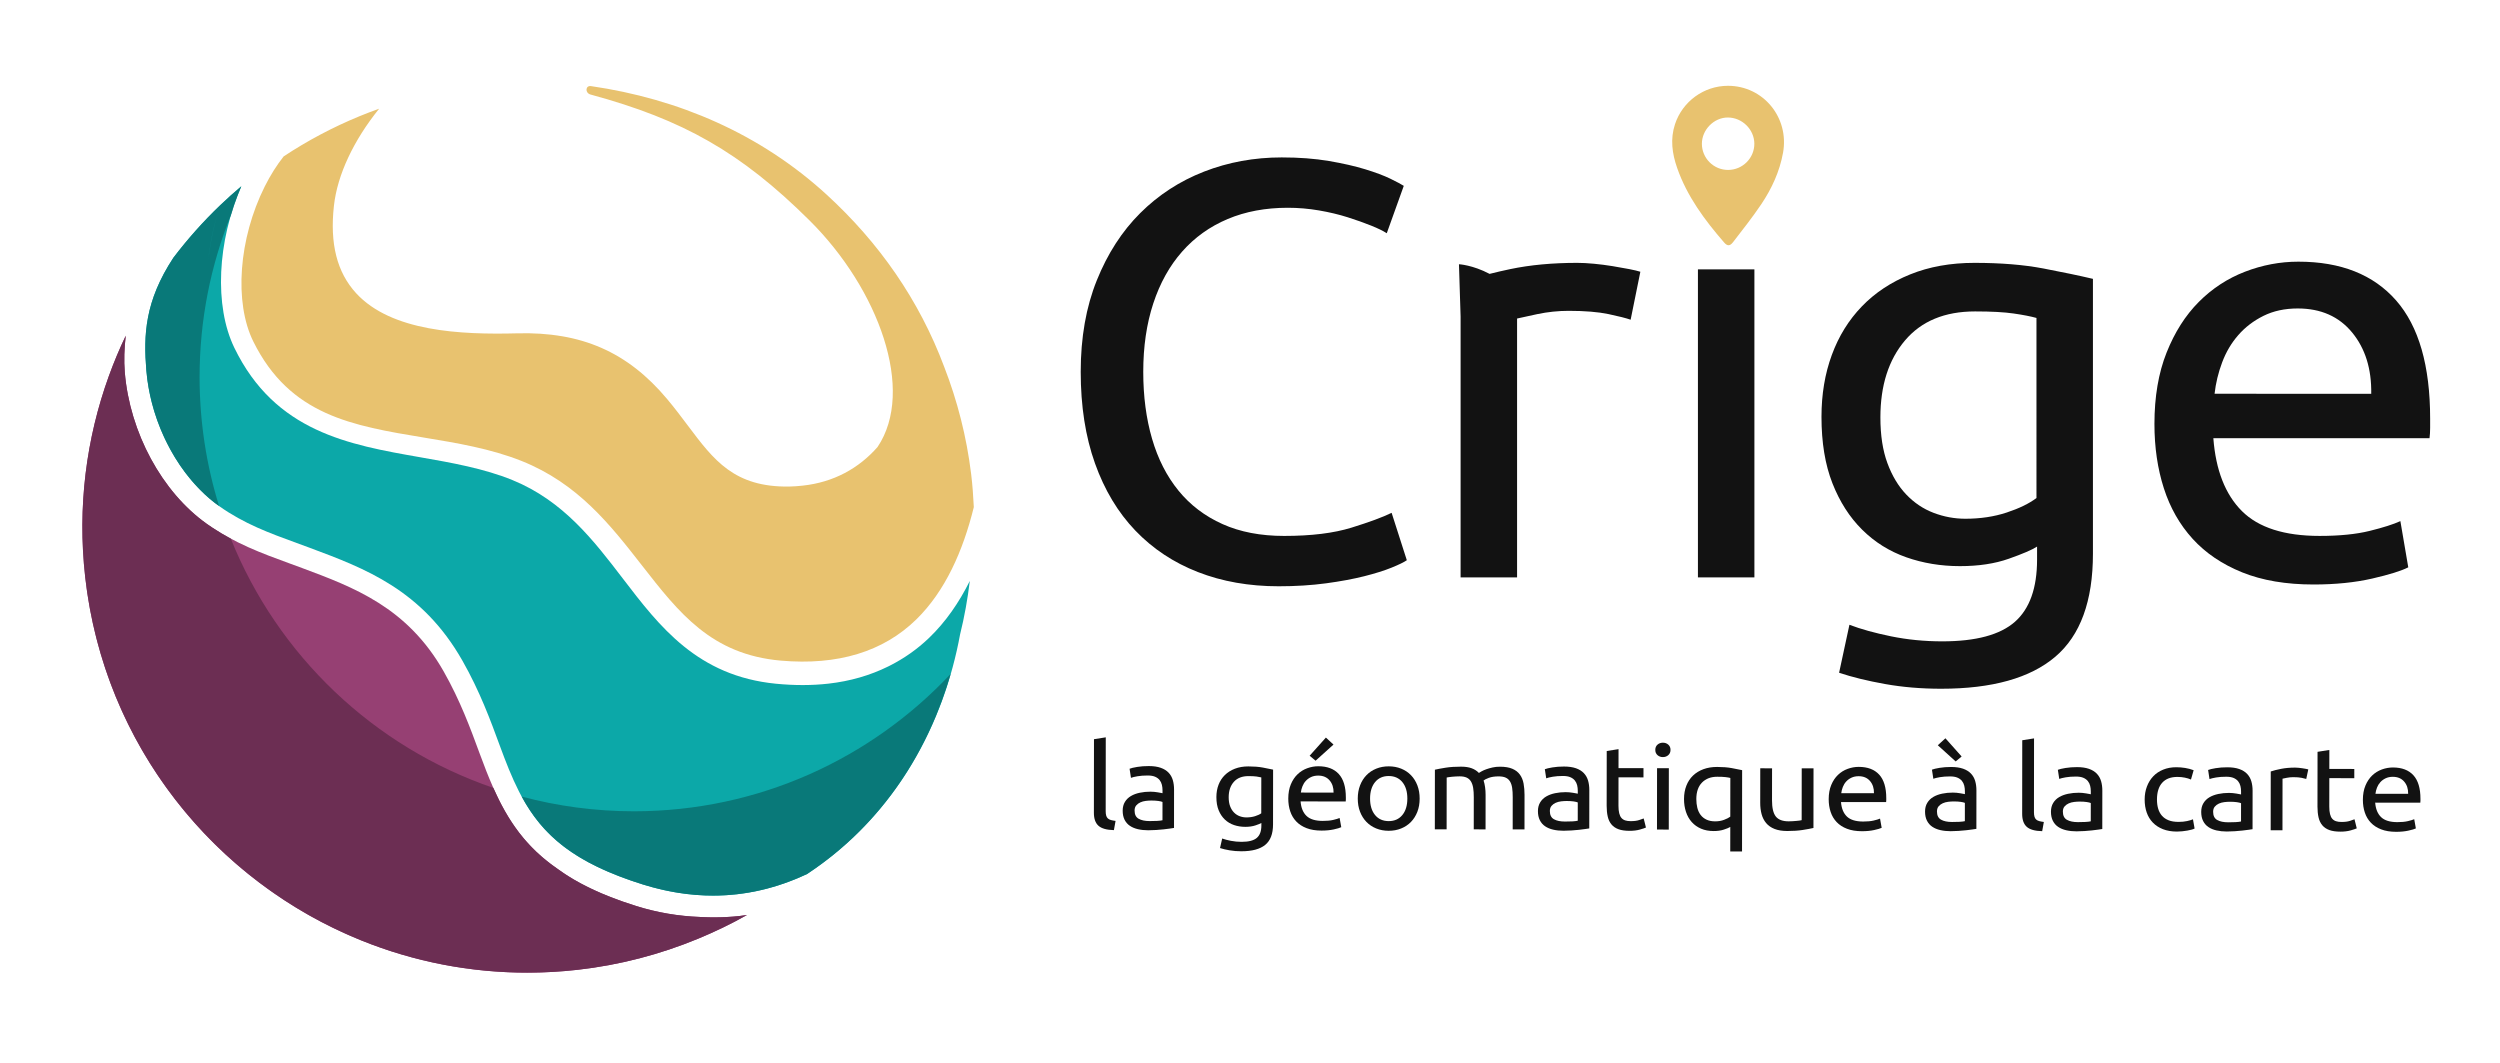 <?xml version="1.0" encoding="utf-8"?>
<!-- Generator: Adobe Illustrator 17.0.0, SVG Export Plug-In . SVG Version: 6.00 Build 0)  -->
<!DOCTYPE svg PUBLIC "-//W3C//DTD SVG 1.1//EN" "http://www.w3.org/Graphics/SVG/1.1/DTD/svg11.dtd">
<svg version="1.1" id="Calque_1" xmlns="http://www.w3.org/2000/svg" xmlns:xlink="http://www.w3.org/1999/xlink" x="0px" y="0px"
	 width="849.072px" height="361.086px" viewBox="0 0 849.072 361.086" enable-background="new 0 0 849.072 361.086"
	 xml:space="preserve">
<g>
	<path fill="#0CA8A8" d="M315.538,216.649c-4,3.842-8.46,6.954-13.313,9.417c-0.19,0.097-0.38,0.194-0.57,0.288
		c-6.135,3.025-12.906,5-20.333,5.837c-5.564,0.627-11.478,0.636-17.736,0.028c-26.711-2.609-39.584-19.434-52.035-35.704
		c-9.928-12.973-20.194-26.384-37.466-33.449c-9.753-3.987-20.757-5.913-31.398-7.775c-24.228-4.24-49.264-8.62-63.108-37.198
		c-6.864-14.175-5.785-36.12,2.388-54.831c-2.435,2.049-4.799,4.173-7.096,6.367c-2.028,5.931-3.359,12.164-4.103,18.35
		c0.714-6.119,2.043-12.329,4.103-18.35c-5.799,5.538-11.131,11.533-15.979,17.904c-9.691,14.763-10.176,26.269-9.188,38.27
		c1.519,18.417,11.248,36.525,24.791,46.128c8.444,5.991,17.111,9.151,26.289,12.496c1.467,0.537,2.934,1.072,4.4,1.618
		c18.761,7.001,38.164,14.239,51.846,38.298c5.949,10.463,9.558,20.296,12.743,28.974c8.225,22.403,15.595,36.752,48.529,47.061
		c19.379,6.065,38.05,4.843,55.826-3.55c30.855-20.366,46.547-51.884,51.939-81.336c1.475-5.943,2.566-12.018,3.309-18.185
		C325.735,204.617,321.196,211.218,315.538,216.649"/>
	<path fill="#964073" d="M251.282,311.089c-3.393,0.382-6.817,0.515-10.264,0.453c-0.205,0.001-0.412-0.014-0.616-0.015
		c-0.895-0.023-1.789-0.046-2.687-0.098c-7.205-0.272-14.433-1.462-21.623-3.713c-11.619-3.637-20.082-7.778-26.506-12.463
		c-14.826-10.129-20.692-23.025-26.705-39.405c-3.087-8.41-6.585-17.94-12.234-27.875c-12.363-21.74-30.496-28.506-48.032-35.049
		c-1.449-0.541-2.898-1.071-4.347-1.597c-9.228-3.366-18.77-6.846-28.019-13.405c-15.236-10.807-26.173-31.03-27.86-51.515
		c-0.324-3.946-0.181-8.143,0.334-12.416c-2.132,4.46-4.051,9.031-5.743,13.704c-7.671,21.186-10.736,44.406-8.043,68.313
		c9.349,83.008,84.22,142.721,167.229,133.372c14.425-1.625,28.124-5.269,40.903-10.549c5.743-2.374,11.313-5.056,16.653-8.08
		C252.91,310.867,252.099,310.997,251.282,311.089"/>
	<path fill="#E8C26F" d="M329.829,160.995c-1.553-12.724-4.682-24.862-9.107-36.291c-8.538-22.859-22.265-42.388-39.975-58.607
		c-22.563-20.664-50.344-32.549-80.085-36.859c-1.86-0.205-2.003,2.317-0.129,2.858c31.495,8.548,51.096,19.636,74.403,42.769
		c23.485,23.309,36.042,57.795,23.093,76.969c-6.364,7.244-14.905,11.965-25.398,13.099c-1.504,0.163-3.029,0.288-4.579,0.316
		c-18.685,0.276-25.622-8.966-34.406-20.669c-2.228-2.966-4.474-5.961-7.066-9.051c-13.423-16.009-29.133-22.894-50.943-22.319
		c-19.171,0.501-42.708-0.592-54.675-13.613c-6.516-7.098-8.986-16.818-7.55-29.723c1.174-10.556,6.715-22.243,15.353-32.955
		c-2.24,0.799-4.455,1.645-6.642,2.544c-9.104,3.741-17.727,8.326-25.785,13.657c-2.343,2.97-4.501,6.376-6.421,10.207
		c-8.871,17.727-10.465,39.39-3.871,52.682c12.439,25.082,33.578,28.577,58.056,32.625c11.059,1.83,22.478,3.717,33.004,7.906
		c19.185,7.641,30.198,21.753,40.848,35.402c12.7,16.283,23.671,30.343,47.222,32.421c19.324,1.697,34.808-3.01,46.029-13.99
		c9.819-9.605,15.883-23.311,19.529-38.141C330.557,168.505,330.288,164.761,329.829,160.995z"/>
	<path fill="#097979" d="M322.87,228.883c-26.91,28.698-65.141,46.652-107.587,46.652c-13.174,0-25.935-1.751-38.089-4.992
		c7.067,12.987,17.524,22.454,41.094,29.832c8.09,2.532,16.06,3.794,23.89,3.794c10.925,0,21.581-2.456,31.936-7.344
		C300.325,279.525,315.562,254.176,322.87,228.883"/>
	<path fill="#B7B7B7" d="M74.858,69.626c-5.799,5.538-11.131,11.533-15.979,17.904c-9.691,14.763-10.176,26.269-9.188,38.269
		c1.263,15.315,8.205,30.412,18.295,40.585c-10.084-10.175-17.02-25.27-18.283-40.58c-0.987-12.001-0.503-23.507,9.188-38.27
		c4.842-6.363,10.166-12.351,15.957-17.883C74.852,69.643,74.855,69.634,74.858,69.626 M80.879,65.876
		c-0.937,2.366-1.763,4.776-2.476,7.205c0.074-0.184,0.149-0.369,0.224-0.553C79.301,70.289,80.036,68.064,80.879,65.876
		 M81.954,63.259c-2.435,2.049-4.799,4.173-7.096,6.367c-0.003,0.009-0.006,0.017-0.009,0.026c0.007-0.007,0.015-0.014,0.022-0.021
		c-2.059,6.022-3.389,12.232-4.103,18.35c0.744-6.186,2.074-12.419,4.103-18.35c2.289-2.187,4.645-4.304,7.072-6.347
		C81.946,63.275,81.95,63.267,81.954,63.259"/>
	<path fill="#097979" d="M81.943,63.284c-2.427,2.043-4.782,4.16-7.072,6.347c-2.028,5.931-3.359,12.164-4.103,18.35
		c0.714-6.119,2.043-12.329,4.103-18.35c-0.007,0.007-0.015,0.014-0.022,0.021c-2.023,5.923-3.351,12.147-4.094,18.324
		c0.713-6.11,2.039-12.311,4.094-18.324c-5.791,5.532-11.115,11.52-15.957,17.883c-9.691,14.763-10.176,26.269-9.188,38.27
		c1.263,15.31,8.198,30.405,18.283,40.58c2.021,2.038,4.169,3.878,6.422,5.483c-4.303-13.847-6.622-28.567-6.622-43.829
		c0-19.431,3.789-37.968,10.617-54.956c0.713-2.43,1.54-4.839,2.476-7.205C81.215,65.006,81.569,64.141,81.943,63.284"/>
	<path fill="#B7B7B7" d="M206.779,304.433c2.859,1.137,5.954,2.231,9.313,3.282c7.19,2.251,14.418,3.441,21.623,3.713
		c0.898,0.053,1.793,0.075,2.687,0.098c0.198,0.001,0.398,0.015,0.598,0.015c0.006,0,0.012,0,0.018,0
		c0.538,0.01,1.075,0.015,1.612,0.015c2.903,0,5.789-0.145,8.652-0.467c0.807-0.091,1.608-0.218,2.411-0.334
		c0.006-0.003,0.011-0.006,0.017-0.009c-0.813,0.117-1.624,0.247-2.441,0.339c-2.864,0.323-5.75,0.467-8.652,0.467
		c-0.537,0-1.074-0.005-1.611-0.015c-0.006,0-0.012,0-0.018,0c-0.199,0-0.399-0.014-0.598-0.015
		c-0.895-0.023-1.789-0.046-2.687-0.098c-7.205-0.272-14.433-1.462-21.623-3.713C212.725,306.66,209.634,305.568,206.779,304.433
		 M72.172,179.24c2.062,1.365,4.136,2.588,6.216,3.702c-0.004-0.01-0.007-0.018-0.011-0.027
		C76.301,181.803,74.231,180.595,72.172,179.24 M42.711,113.985c-2.132,4.46-4.051,9.031-5.743,13.704
		c-7.671,21.187-10.736,44.406-8.043,68.313c6.445,57.225,44.047,103.384,93.971,123.471
		c-49.917-20.09-87.514-66.246-93.958-123.466c-2.693-23.907,0.372-47.127,8.043-68.313c1.687-4.66,3.6-9.218,5.725-13.666
		C42.707,114.014,42.709,114,42.711,113.985"/>
	<path fill="#6C2E53" d="M42.706,114.028c-2.125,4.448-4.037,9.006-5.725,13.666c-7.671,21.186-10.736,44.406-8.043,68.313
		c6.445,57.22,44.041,103.376,93.958,123.466c17.472,7.03,36.453,10.864,56.142,10.864c5.658,0,11.36-0.316,17.116-0.964
		c14.425-1.625,28.124-5.269,40.903-10.549c5.737-2.371,11.302-5.05,16.637-8.07c-0.803,0.116-1.605,0.243-2.411,0.334
		c-2.864,0.323-5.75,0.467-8.652,0.467c-0.537,0-1.074-0.005-1.612-0.015c-0.006,0-0.012,0-0.018,0
		c-0.199,0-0.399-0.014-0.598-0.015c-0.895-0.023-1.789-0.046-2.687-0.098c-7.205-0.272-14.433-1.462-21.623-3.713
		c-3.359-1.052-6.455-2.145-9.313-3.282c-7.035-2.797-12.636-5.854-17.205-9.186c-11.083-7.572-17.159-16.692-22.032-27.657
		c-40.624-13.896-73.237-45.007-89.153-84.649c-2.08-1.114-4.154-2.337-6.216-3.702c-0.647-0.426-1.292-0.866-1.936-1.323
		c-15.236-10.807-26.173-31.03-27.86-51.515C42.053,122.469,42.194,118.287,42.706,114.028"/>
</g>
<path fill="#E8C26F" d="M586.846,29.141c12.014-0.016,20.893,10.792,18.723,22.749c-1.156,6.371-3.81,12.137-7.371,17.444
	c-2.98,4.441-6.322,8.643-9.586,12.887c-1.086,1.412-1.944,1.41-3.058,0.126c-6.607-7.615-12.569-15.655-15.943-25.3
	c-1.704-4.87-2.4-9.826-0.723-14.891C571.444,34.433,578.707,29.152,586.846,29.141z M586.938,57.715
	c4.921-0.024,8.918-4.042,8.887-8.932c-0.031-4.824-4.145-8.873-9.013-8.874c-4.704,0-8.809,4.163-8.803,8.927
	C578.015,53.75,582.027,57.739,586.938,57.715z"/>
<g>
	<g>
		<path fill="#121212" d="M434.277,199.115c-10.04,0-19.18-1.608-27.432-4.829c-8.248-3.216-15.33-7.909-21.241-14.079
			s-10.486-13.784-13.714-22.835c-3.232-9.055-4.848-19.415-4.848-31.084s1.82-22.029,5.466-31.079
			c3.641-9.055,8.559-16.665,14.745-22.835c6.186-6.165,13.407-10.863,21.655-14.083c8.252-3.216,17.048-4.829,26.401-4.829
			c5.912,0,11.238,0.403,15.984,1.209c4.741,0.806,8.865,1.744,12.371,2.818c3.506,1.074,6.362,2.147,8.563,3.216
			c2.197,1.078,3.711,1.88,4.537,2.414l-5.777,16.095c-1.235-0.806-3.028-1.676-5.364-2.614c-2.336-0.938-4.983-1.88-7.937-2.818
			c-2.958-0.938-6.19-1.708-9.697-2.315c-3.506-0.602-7.045-0.906-10.621-0.906c-7.565,0-14.368,1.277-20.419,3.823
			c-6.051,2.55-11.206,6.238-15.464,11.066c-4.268,4.829-7.528,10.695-9.799,17.603c-2.271,6.908-3.404,14.654-3.404,23.234
			c0,8.317,0.998,15.895,2.991,22.735c1.992,6.84,4.983,12.706,8.972,17.603c3.984,4.897,8.972,8.684,14.954,11.365
			c5.981,2.686,12.957,4.022,20.935,4.022c9.209,0,16.839-0.938,22.89-2.818c6.051-1.875,10.588-3.551,13.611-5.028l5.159,16.095
			c-0.966,0.675-2.684,1.508-5.159,2.514c-2.475,1.006-5.568,1.98-9.279,2.917c-3.715,0.938-8.043,1.744-12.994,2.414
			C445.414,198.78,440.05,199.115,434.277,199.115z"/>
		<path fill="#121212" d="M595.846,196.098h-19.18V91.486h19.18V196.098z"/>
		<path fill="#121212" d="M691.846,185.639c-1.649,1.074-4.848,2.446-9.59,4.122c-4.746,1.681-10.282,2.514-16.602,2.514
			c-6.464,0-12.548-1.006-18.255-3.017s-10.69-5.128-14.949-9.354c-4.268-4.226-7.635-9.485-10.11-15.791
			s-3.711-13.811-3.711-22.531c0-7.646,1.166-14.654,3.506-21.023c2.336-6.369,5.74-11.873,10.207-16.498
			c4.468-4.629,9.933-8.249,16.398-10.863c6.46-2.618,13.746-3.923,21.864-3.923c8.935,0,16.737,0.639,23.406,1.912
			c6.669,1.273,12.274,2.446,16.811,3.52v93.346c0,16.09-4.263,27.759-12.789,35.002s-21.446,10.863-38.772,10.863
			c-6.738,0-13.096-0.535-19.077-1.608c-5.981-1.074-11.173-2.346-15.571-3.823l3.506-16.294c3.845,1.472,8.559,2.781,14.127,3.923
			c5.568,1.137,11.378,1.708,17.429,1.708c11.41,0,19.625-2.211,24.645-6.636c5.015-4.426,7.528-11.47,7.528-21.123V185.639z
			 M691.642,107.984c-1.927-0.535-4.509-1.037-7.737-1.508c-3.232-0.471-7.598-0.707-13.096-0.707
			c-10.314,0-18.251,3.289-23.819,9.861c-5.573,6.573-8.354,15.288-8.354,26.151c0,6.034,0.789,11.198,2.373,15.492
			c1.579,4.294,3.711,7.846,6.39,10.659c2.684,2.818,5.777,4.901,9.283,6.238c3.506,1.341,7.115,2.011,10.825,2.011
			c5.085,0,9.762-0.702,14.025-2.111c4.263-1.409,7.635-3.049,10.11-4.928V107.984z"/>
		<path fill="#121212" d="M731.709,143.996c0-9.254,1.375-17.336,4.124-24.244c2.749-6.908,6.395-12.638,10.932-17.2
			c4.537-4.557,9.762-7.977,15.673-10.26c5.912-2.279,11.963-3.42,18.149-3.42c14.438,0,25.505,4.394,33.209,13.177
			c7.695,8.783,11.549,22.164,11.549,40.134c0,0.802,0,1.844,0,3.117c0,1.277-0.074,2.451-0.209,3.52h-73.421
			c0.822,10.867,4.054,19.111,9.692,24.746c5.638,5.631,14.438,8.448,26.401,8.448c6.734,0,12.404-0.566,17.015-1.708
			c4.602-1.137,8.076-2.247,10.416-3.32l2.68,15.691c-2.341,1.205-6.432,2.482-12.274,3.823c-5.842,1.336-12.474,2.011-19.899,2.011
			c-9.353,0-17.429-1.377-24.237-4.122c-6.803-2.75-12.409-6.541-16.806-11.37c-4.402-4.829-7.667-10.559-9.799-17.2
			C732.773,159.184,731.709,151.91,731.709,143.996z M805.339,133.736c0.135-8.453-2.029-15.392-6.497-20.824
			c-4.472-5.431-10.621-8.149-18.46-8.149c-4.402,0-8.285,0.843-11.652,2.514c-3.372,1.681-6.223,3.859-8.559,6.541
			c-2.341,2.682-4.161,5.766-5.466,9.254c-1.31,3.488-2.169,7.039-2.577,10.663H805.339z"/>
	</g>
	<path fill="#121212" d="M553.294,91.386c-1.723-0.335-3.608-0.671-5.67-1.006c-2.062-0.335-4.161-0.603-6.293-0.806
		c-2.132-0.199-4.022-0.299-5.67-0.299c-8.387,0-15.952,0.702-22.686,2.111c-2.528,0.528-4.849,1.076-7.067,1.632
		c-5.772-3.047-10.403-3.273-10.403-3.273l0.557,17.773v88.58h19.18v-87.915c1.101-0.267,3.404-0.77,6.91-1.508
		c3.506-0.734,7.045-1.105,10.621-1.105c5.499,0,10.003,0.371,13.509,1.105c3.506,0.738,6.014,1.377,7.528,1.912l3.302-16.294
		C556.285,92.025,555.013,91.722,553.294,91.386z"/>
</g>
<g>
	<path fill="#121212" d="M378.315,281.934c-2.469-0.059-4.218-0.554-5.252-1.492c-1.033-0.934-1.547-2.394-1.546-4.37l0.03-25.018
		l4.004-0.634l-0.028,25.056c-0.002,0.613,0.056,1.122,0.171,1.523c0.113,0.401,0.3,0.721,0.559,0.962
		c0.258,0.24,0.603,0.422,1.033,0.544c0.429,0.118,0.96,0.22,1.591,0.3L378.315,281.934z"/>
	<path fill="#121212" d="M390.139,260.178c1.608,0,2.964,0.195,4.069,0.585c1.105,0.39,1.995,0.937,2.666,1.648
		c0.676,0.707,1.155,1.551,1.443,2.526c0.286,0.976,0.427,2.053,0.425,3.227l-0.014,13.03c-0.345,0.052-0.826,0.125-1.443,0.216
		c-0.617,0.094-1.31,0.181-2.087,0.261c-0.777,0.077-1.617,0.15-2.521,0.216s-1.802,0.098-2.692,0.098
		c-1.263-0.003-2.425-0.122-3.487-0.366c-1.061-0.24-1.981-0.624-2.755-1.147c-0.774-0.519-1.376-1.209-1.807-2.066
		c-0.43-0.854-0.643-1.882-0.641-3.084c0-1.15,0.253-2.14,0.756-2.969c0.502-0.826,1.187-1.495,2.047-2
		c0.862-0.505,1.866-0.878,3.016-1.119c1.148-0.24,2.354-0.359,3.617-0.355c0.402,0,0.819,0.017,1.249,0.059
		c0.43,0.042,0.84,0.094,1.228,0.16c0.387,0.07,0.725,0.129,1.011,0.185c0.288,0.052,0.488,0.094,0.603,0.118v-1.042
		c0.002-0.613-0.07-1.223-0.213-1.823c-0.143-0.603-0.401-1.136-0.774-1.607c-0.371-0.467-0.882-0.843-1.526-1.122
		c-0.646-0.282-1.486-0.422-2.52-0.425c-1.321,0-2.476,0.087-3.467,0.258c-0.99,0.171-1.73,0.352-2.218,0.537l-0.47-3.088
		c0.518-0.213,1.378-0.418,2.584-0.617C387.426,260.275,388.733,260.174,390.139,260.178z M390.461,278.86
		c0.948,0,1.788-0.017,2.52-0.059c0.732-0.038,1.342-0.112,1.831-0.22l0.007-6.213c-0.286-0.132-0.753-0.244-1.399-0.338
		c-0.646-0.098-1.429-0.143-2.347-0.146c-0.603,0-1.242,0.038-1.917,0.118c-0.674,0.08-1.291,0.247-1.85,0.502
		c-0.563,0.251-1.03,0.599-1.403,1.038c-0.373,0.439-0.561,1.021-0.561,1.742c-0.002,1.338,0.455,2.269,1.375,2.788
		C387.635,278.595,388.883,278.86,390.461,278.86z"/>
	<path fill="#121212" d="M428.397,279.505c-0.345,0.213-1.009,0.488-2,0.819c-0.993,0.331-2.147,0.498-3.467,0.498
		c-1.352-0.003-2.621-0.206-3.812-0.606c-1.19-0.401-2.232-1.025-3.119-1.868c-0.889-0.843-1.591-1.892-2.105-3.15
		c-0.517-1.255-0.774-2.753-0.772-4.492c0.002-1.523,0.247-2.917,0.735-4.185c0.49-1.272,1.202-2.366,2.138-3.286
		c0.934-0.92,2.075-1.641,3.424-2.161c1.352-0.519,2.873-0.781,4.567-0.777c1.868,0.003,3.494,0.132,4.889,0.387
		c1.39,0.258,2.558,0.491,3.506,0.704l-0.021,18.602c-0.003,3.206-0.892,5.53-2.676,6.973c-1.783,1.439-4.48,2.157-8.097,2.154
		c-1.408,0-2.736-0.108-3.983-0.324c-1.251-0.216-2.335-0.47-3.251-0.767l0.735-3.244c0.802,0.293,1.788,0.558,2.948,0.784
		c1.164,0.227,2.377,0.345,3.638,0.345c2.384,0.003,4.098-0.436,5.149-1.317c1.049-0.882,1.575-2.283,1.575-4.206V279.505z
		 M428.376,264.029c-0.404-0.105-0.943-0.206-1.619-0.303c-0.673-0.091-1.586-0.139-2.732-0.139
		c-2.154-0.003-3.812,0.648-4.978,1.955c-1.162,1.31-1.746,3.046-1.748,5.21c-0.002,1.202,0.16,2.234,0.491,3.088
		c0.329,0.857,0.772,1.565,1.331,2.126c0.561,0.565,1.206,0.979,1.936,1.248c0.732,0.268,1.488,0.401,2.262,0.401
		c1.063,0.003,2.039-0.136,2.927-0.415c0.894-0.279,1.598-0.606,2.115-0.983L428.376,264.029z"/>
	<path fill="#121212" d="M437.538,271.214c0.003-1.843,0.293-3.45,0.868-4.827c0.575-1.377,1.338-2.52,2.286-3.426
		c0.948-0.91,2.039-1.589,3.279-2.042c1.234-0.453,2.495-0.68,3.788-0.676c3.014,0.004,5.325,0.882,6.931,2.635
		c1.603,1.753,2.405,4.419,2.401,7.998c0,0.16,0,0.369,0,0.624s-0.017,0.488-0.045,0.7l-15.33-0.017
		c0.167,2.164,0.843,3.809,2.018,4.931c1.174,1.126,3.014,1.687,5.513,1.69c1.404,0.004,2.589-0.108,3.551-0.335
		s1.687-0.446,2.175-0.659l0.558,3.126c-0.488,0.24-1.342,0.495-2.565,0.76c-1.22,0.265-2.603,0.397-4.154,0.397
		c-1.952-0.003-3.638-0.279-5.06-0.829c-1.422-0.547-2.593-1.303-3.506-2.269c-0.92-0.962-1.603-2.105-2.042-3.429
		C437.758,274.243,437.538,272.793,437.538,271.214z M452.917,269.19c0.028-1.687-0.422-3.067-1.352-4.15
		c-0.93-1.084-2.216-1.627-3.851-1.627c-0.92-0.003-1.732,0.164-2.436,0.495c-0.707,0.335-1.3,0.77-1.788,1.303
		c-0.491,0.533-0.871,1.15-1.143,1.844c-0.275,0.693-0.457,1.401-0.54,2.122L452.917,269.19z M452.892,252.874l-6.081,5.485
		l-2.021-1.687l5.52-6.168L452.892,252.874z"/>
	<path fill="#121212" d="M482.155,271.228c0,1.655-0.261,3.15-0.781,4.488c-0.519,1.335-1.244,2.481-2.178,3.447
		c-0.937,0.958-2.049,1.697-3.338,2.216c-1.293,0.523-2.701,0.781-4.22,0.781c-1.523-0.003-2.931-0.265-4.224-0.788
		c-1.289-0.523-2.405-1.265-3.332-2.227c-0.934-0.965-1.659-2.115-2.171-3.453c-0.519-1.335-0.774-2.833-0.774-4.488
		c0.003-1.631,0.261-3.122,0.784-4.471c0.516-1.349,1.241-2.502,2.178-3.464c0.93-0.962,2.046-1.701,3.339-2.22
		c1.293-0.519,2.701-0.781,4.224-0.777c1.519,0,2.927,0.265,4.22,0.784c1.286,0.523,2.398,1.265,3.332,2.23
		c0.93,0.962,1.655,2.119,2.171,3.471C481.9,268.106,482.158,269.597,482.155,271.228z M477.976,271.221
		c0.003-2.349-0.561-4.217-1.694-5.593c-1.136-1.376-2.673-2.066-4.624-2.07c-1.955-0.004-3.502,0.683-4.635,2.06
		c-1.133,1.376-1.704,3.241-1.708,5.59c-0.003,2.352,0.565,4.217,1.694,5.597c1.133,1.377,2.676,2.063,4.631,2.067
		c1.952,0.003,3.492-0.683,4.628-2.056C477.405,275.438,477.973,273.574,477.976,271.221z"/>
	<path fill="#121212" d="M487.333,261.412c0.917-0.213,2.133-0.439,3.642-0.68c1.505-0.237,3.251-0.355,5.231-0.352
		c1.436,0,2.642,0.181,3.617,0.544c0.972,0.362,1.791,0.892,2.453,1.586c0.199-0.132,0.516-0.321,0.948-0.561
		c0.429-0.237,0.962-0.47,1.593-0.697c0.634-0.227,1.338-0.425,2.112-0.599c0.777-0.174,1.61-0.258,2.499-0.258
		c1.722,0.003,3.129,0.237,4.22,0.707c1.087,0.467,1.941,1.129,2.558,1.986c0.62,0.857,1.032,1.871,1.248,3.049
		c0.216,1.174,0.321,2.457,0.321,3.847l-0.014,11.706l-4.008-0.003l0.01-10.904c0.003-1.23-0.059-2.286-0.188-3.168
		c-0.125-0.882-0.373-1.617-0.728-2.206c-0.362-0.589-0.85-1.025-1.464-1.303c-0.617-0.282-1.411-0.422-2.387-0.425
		c-1.352,0-2.464,0.167-3.339,0.498c-0.882,0.331-1.474,0.634-1.791,0.899c0.23,0.697,0.401,1.457,0.512,2.286
		c0.115,0.829,0.174,1.697,0.174,2.607l-0.014,11.706l-4.008-0.003l0.01-10.904c0.003-1.23-0.066-2.286-0.209-3.171
		c-0.143-0.882-0.394-1.613-0.753-2.202c-0.359-0.589-0.847-1.025-1.46-1.307c-0.617-0.279-1.397-0.422-2.345-0.422
		c-0.404,0-0.833,0.014-1.293,0.038c-0.46,0.024-0.899,0.059-1.314,0.098s-0.798,0.087-1.14,0.139
		c-0.345,0.056-0.575,0.094-0.69,0.122l-0.021,17.598l-4.004-0.007L487.333,261.412z"/>
	<path fill="#121212" d="M531.176,260.338c1.607,0.003,2.962,0.199,4.07,0.585c1.101,0.39,1.99,0.941,2.666,1.648
		c0.673,0.707,1.154,1.551,1.439,2.527c0.286,0.976,0.429,2.053,0.425,3.227l-0.014,13.03c-0.345,0.052-0.826,0.125-1.443,0.216
		c-0.617,0.094-1.314,0.181-2.087,0.261c-0.777,0.077-1.614,0.15-2.52,0.216c-0.906,0.066-1.802,0.098-2.69,0.098
		c-1.265,0-2.429-0.122-3.488-0.366c-1.063-0.24-1.983-0.624-2.757-1.147c-0.777-0.519-1.377-1.209-1.805-2.067
		c-0.432-0.854-0.648-1.882-0.645-3.084c0-1.15,0.254-2.14,0.76-2.969c0.502-0.826,1.181-1.495,2.046-2s1.868-0.878,3.018-1.119
		c1.146-0.24,2.352-0.359,3.617-0.355c0.401,0,0.819,0.021,1.248,0.059c0.432,0.042,0.84,0.094,1.227,0.164
		c0.39,0.066,0.725,0.125,1.014,0.181c0.286,0.052,0.488,0.094,0.603,0.122v-1.042c0-0.617-0.07-1.223-0.213-1.826
		s-0.404-1.136-0.777-1.607c-0.373-0.467-0.878-0.843-1.523-1.122c-0.648-0.282-1.488-0.422-2.52-0.425
		c-1.321,0-2.478,0.087-3.467,0.258s-1.729,0.352-2.22,0.54l-0.47-3.091c0.519-0.209,1.38-0.418,2.586-0.617
		S529.768,260.338,531.176,260.338z M531.5,279.02c0.944,0,1.784-0.017,2.52-0.056c0.732-0.042,1.342-0.115,1.83-0.22l0.007-6.213
		c-0.289-0.132-0.756-0.247-1.401-0.342c-0.645-0.098-1.429-0.143-2.345-0.146c-0.603,0-1.244,0.038-1.917,0.118
		c-0.676,0.08-1.293,0.247-1.854,0.502c-0.558,0.251-1.025,0.599-1.401,1.038c-0.376,0.443-0.561,1.021-0.561,1.742
		c-0.003,1.338,0.457,2.269,1.373,2.788C528.67,278.756,529.918,279.02,531.5,279.02z"/>
	<path fill="#121212" d="M549.695,260.882l8.482,0.007l-0.003,3.129l-8.482-0.01l-0.014,9.622c0,1.042,0.084,1.903,0.258,2.586
		c0.167,0.683,0.425,1.216,0.77,1.603c0.345,0.39,0.777,0.662,1.293,0.822c0.516,0.164,1.119,0.244,1.809,0.244
		c1.206,0,2.174-0.122,2.906-0.376c0.732-0.254,1.241-0.432,1.53-0.54l0.77,3.088c-0.401,0.188-1.105,0.418-2.108,0.7
		c-1.007,0.279-2.154,0.418-3.447,0.415c-1.523,0-2.777-0.181-3.767-0.544c-0.99-0.362-1.788-0.903-2.391-1.627
		c-0.599-0.721-1.025-1.61-1.265-2.666c-0.244-1.056-0.366-2.279-0.366-3.67l0.024-18.602l4.008-0.634L549.695,260.882z"/>
	<path fill="#121212" d="M564.766,257.129c-0.718,0-1.328-0.22-1.83-0.662c-0.502-0.443-0.753-1.035-0.749-1.784
		c0-0.749,0.251-1.345,0.753-1.784c0.502-0.439,1.112-0.659,1.83-0.659s1.328,0.22,1.83,0.662c0.502,0.443,0.756,1.038,0.756,1.784
		c-0.003,0.749-0.258,1.345-0.76,1.784S565.484,257.129,564.766,257.129z M566.763,281.746l-4.004-0.003l0.024-20.846l4.004,0.003
		L566.763,281.746z"/>
	<path fill="#121212" d="M571.942,271.368c0.003-1.683,0.268-3.199,0.805-4.548c0.53-1.349,1.282-2.488,2.265-3.426
		c0.976-0.934,2.154-1.652,3.534-2.161c1.377-0.505,2.927-0.756,4.652-0.756c1.864,0.003,3.509,0.132,4.931,0.387
		c1.418,0.258,2.6,0.491,3.548,0.704l-0.031,27.621l-4.004-0.003l0.01-8.336c-0.488,0.293-1.227,0.599-2.22,0.917
		c-0.99,0.321-2.129,0.481-3.422,0.477c-1.61,0-3.035-0.268-4.286-0.805c-1.248-0.537-2.303-1.286-3.161-2.248
		c-0.861-0.965-1.516-2.115-1.955-3.45C572.161,274.403,571.942,272.946,571.942,271.368z M576.12,271.375
		c0,1.07,0.115,2.063,0.341,2.987c0.23,0.92,0.603,1.725,1.115,2.408c0.516,0.68,1.185,1.216,2.004,1.603
		c0.819,0.39,1.802,0.582,2.948,0.585c1.091,0,2.098-0.171,3.014-0.519c0.92-0.345,1.624-0.704,2.112-1.077l0.017-13.148
		c-0.404-0.108-0.941-0.202-1.617-0.282c-0.673-0.084-1.614-0.125-2.819-0.125c-2.154-0.003-3.879,0.652-5.172,1.958
		C576.772,267.071,576.124,268.942,576.12,271.375z"/>
	<path fill="#121212" d="M615.9,281.202c-0.92,0.213-2.133,0.439-3.642,0.676c-1.505,0.24-3.251,0.359-5.231,0.355
		c-1.721-0.003-3.171-0.237-4.349-0.707c-1.178-0.467-2.126-1.129-2.84-1.986c-0.718-0.857-1.234-1.864-1.547-3.028
		s-0.474-2.453-0.47-3.872l0.014-11.706l4.008,0.007l-0.014,10.904c-0.003,2.54,0.425,4.356,1.282,5.454
		c0.864,1.094,2.314,1.645,4.353,1.648c0.429,0,0.875-0.014,1.335-0.042c0.456-0.024,0.889-0.056,1.289-0.098
		c0.404-0.038,0.77-0.077,1.101-0.118c0.328-0.038,0.565-0.087,0.707-0.139l0.021-17.598l4.008,0.003L615.9,281.202z"/>
	<path fill="#121212" d="M621.078,271.424c0.003-1.844,0.293-3.45,0.868-4.827c0.575-1.377,1.338-2.52,2.286-3.426
		c0.948-0.91,2.039-1.589,3.279-2.042c1.234-0.453,2.495-0.68,3.788-0.676c3.014,0.003,5.325,0.882,6.931,2.635
		c1.603,1.753,2.405,4.419,2.401,7.998c0,0.16,0,0.369,0,0.624s-0.017,0.488-0.045,0.7l-15.33-0.017
		c0.167,2.164,0.843,3.809,2.018,4.935c1.174,1.122,3.014,1.683,5.513,1.687c1.404,0.003,2.589-0.108,3.551-0.335
		c0.962-0.227,1.687-0.446,2.174-0.659l0.558,3.126c-0.488,0.24-1.342,0.495-2.565,0.76c-1.22,0.265-2.603,0.397-4.154,0.397
		c-1.952-0.004-3.638-0.279-5.06-0.829c-1.422-0.547-2.593-1.303-3.506-2.269c-0.92-0.962-1.603-2.105-2.042-3.429
		C621.298,274.452,621.078,273.002,621.078,271.424z M636.457,269.399c0.028-1.683-0.422-3.067-1.352-4.15
		c-0.93-1.084-2.216-1.627-3.851-1.627c-0.92,0-1.732,0.164-2.436,0.498c-0.707,0.331-1.3,0.767-1.788,1.3
		c-0.491,0.533-0.871,1.15-1.143,1.843c-0.275,0.693-0.456,1.401-0.54,2.122L636.457,269.399z"/>
	<path fill="#121212" d="M662.649,260.488c1.607,0.003,2.962,0.199,4.07,0.585c1.101,0.39,1.99,0.941,2.666,1.648
		c0.673,0.707,1.153,1.551,1.439,2.526c0.286,0.976,0.429,2.053,0.425,3.227l-0.014,13.03c-0.345,0.052-0.826,0.125-1.443,0.216
		c-0.617,0.094-1.314,0.181-2.087,0.261c-0.777,0.077-1.613,0.15-2.52,0.216s-1.802,0.098-2.69,0.098
		c-1.265,0-2.429-0.122-3.488-0.366c-1.063-0.24-1.983-0.624-2.756-1.147c-0.777-0.519-1.377-1.209-1.805-2.066
		c-0.432-0.854-0.648-1.882-0.645-3.084c0-1.15,0.254-2.14,0.76-2.969c0.502-0.826,1.181-1.495,2.046-2
		c0.864-0.505,1.868-0.878,3.018-1.119c1.147-0.24,2.352-0.359,3.617-0.355c0.401,0,0.819,0.021,1.248,0.059
		c0.432,0.042,0.84,0.094,1.227,0.164c0.39,0.066,0.725,0.125,1.014,0.181c0.286,0.056,0.488,0.094,0.603,0.122v-1.042
		c0-0.617-0.07-1.223-0.213-1.826s-0.404-1.136-0.777-1.607c-0.373-0.467-0.878-0.843-1.523-1.122
		c-0.648-0.282-1.488-0.422-2.52-0.425c-1.321,0-2.478,0.087-3.467,0.258c-0.99,0.174-1.729,0.352-2.22,0.54l-0.47-3.091
		c0.519-0.209,1.38-0.418,2.586-0.617S661.241,260.488,662.649,260.488z M662.973,279.17c0.944,0,1.784-0.017,2.52-0.056
		c0.732-0.042,1.342-0.115,1.83-0.22l0.007-6.213c-0.289-0.132-0.756-0.247-1.401-0.342c-0.645-0.098-1.429-0.143-2.345-0.146
		c-0.603,0-1.244,0.038-1.917,0.118c-0.676,0.08-1.293,0.247-1.854,0.502c-0.558,0.251-1.025,0.599-1.401,1.038
		c-0.376,0.443-0.561,1.025-0.561,1.746c-0.003,1.335,0.456,2.265,1.373,2.784C660.143,278.905,661.391,279.17,662.973,279.17z
		 M660.722,250.744l5.503,6.179l-2.025,1.683l-6.067-5.499L660.722,250.744z"/>
	<path fill="#121212" d="M693.584,282.293c-2.467-0.059-4.22-0.554-5.252-1.492c-1.035-0.934-1.547-2.394-1.544-4.37l0.028-25.018
		l4.004-0.634l-0.028,25.056c0,0.613,0.056,1.122,0.171,1.523c0.112,0.401,0.3,0.721,0.558,0.962s0.603,0.422,1.035,0.544
		c0.429,0.122,0.962,0.22,1.593,0.3L693.584,282.293z"/>
	<path fill="#121212" d="M705.411,260.537c1.607,0.004,2.962,0.199,4.07,0.585c1.101,0.39,1.99,0.941,2.666,1.648
		c0.673,0.707,1.153,1.551,1.439,2.527s0.429,2.053,0.425,3.227l-0.014,13.03c-0.345,0.052-0.826,0.125-1.443,0.216
		c-0.617,0.094-1.314,0.181-2.087,0.261c-0.777,0.077-1.614,0.15-2.52,0.216c-0.906,0.066-1.802,0.098-2.69,0.098
		c-1.265,0-2.429-0.122-3.488-0.366c-1.063-0.24-1.983-0.624-2.756-1.147c-0.777-0.519-1.377-1.209-1.805-2.067
		c-0.432-0.854-0.648-1.882-0.645-3.084c0-1.15,0.254-2.14,0.76-2.969c0.502-0.826,1.181-1.495,2.046-2
		c0.864-0.505,1.868-0.878,3.018-1.119c1.147-0.24,2.352-0.359,3.617-0.355c0.401,0,0.819,0.021,1.248,0.059
		c0.432,0.042,0.84,0.094,1.227,0.164c0.39,0.066,0.725,0.125,1.014,0.181c0.286,0.052,0.488,0.094,0.603,0.122v-1.042
		c0-0.617-0.07-1.223-0.213-1.826s-0.404-1.136-0.777-1.607c-0.373-0.467-0.878-0.843-1.523-1.122
		c-0.648-0.282-1.488-0.422-2.52-0.425c-1.321,0-2.478,0.087-3.467,0.258c-0.99,0.171-1.729,0.352-2.22,0.54l-0.47-3.091
		c0.519-0.209,1.38-0.418,2.586-0.617S704.004,260.537,705.411,260.537z M705.736,279.219c0.944,0,1.784-0.017,2.52-0.059
		c0.732-0.038,1.342-0.112,1.83-0.216l0.007-6.213c-0.289-0.132-0.756-0.247-1.401-0.342c-0.645-0.098-1.429-0.143-2.345-0.146
		c-0.603,0-1.244,0.038-1.917,0.118c-0.676,0.08-1.293,0.247-1.854,0.502c-0.558,0.251-1.025,0.599-1.401,1.038
		c-0.376,0.443-0.561,1.021-0.561,1.742c-0.003,1.338,0.456,2.269,1.373,2.788C702.906,278.954,704.153,279.219,705.736,279.219z"/>
	<path fill="#121212" d="M739.361,282.425c-1.809-0.003-3.394-0.272-4.757-0.808c-1.363-0.537-2.513-1.286-3.443-2.248
		c-0.93-0.965-1.627-2.108-2.084-3.433c-0.46-1.321-0.687-2.784-0.687-4.387c0.003-1.603,0.254-3.074,0.763-4.412
		c0.502-1.335,1.209-2.488,2.133-3.464c0.92-0.976,2.046-1.735,3.384-2.279c1.335-0.547,2.823-0.819,4.457-0.819
		c1.007,0,2.011,0.084,3.014,0.244c1.007,0.16,1.969,0.418,2.882,0.767l-0.906,3.164c-0.599-0.265-1.296-0.481-2.087-0.641
		c-0.788-0.164-1.627-0.244-2.516-0.244c-2.241-0.003-3.959,0.648-5.151,1.958c-1.192,1.307-1.791,3.217-1.795,5.729
		c0,1.122,0.132,2.15,0.404,3.088c0.275,0.937,0.704,1.739,1.289,2.408c0.589,0.669,1.342,1.181,2.262,1.544
		c0.917,0.362,2.039,0.544,3.359,0.544c1.059,0.003,2.025-0.087,2.885-0.275c0.861-0.185,1.533-0.387,2.025-0.599l0.554,3.129
		c-0.23,0.132-0.558,0.258-0.99,0.376c-0.432,0.122-0.92,0.23-1.464,0.321c-0.547,0.094-1.129,0.171-1.746,0.24
		C740.532,282.394,739.936,282.425,739.361,282.425z"/>
	<path fill="#121212" d="M756.444,260.596c1.607,0,2.962,0.195,4.07,0.585c1.101,0.387,1.99,0.937,2.666,1.645
		c0.673,0.711,1.154,1.554,1.439,2.527c0.286,0.979,0.429,2.056,0.425,3.23l-0.014,13.03c-0.345,0.052-0.826,0.125-1.443,0.216
		c-0.617,0.094-1.314,0.181-2.087,0.258c-0.777,0.08-1.614,0.153-2.52,0.22c-0.906,0.066-1.802,0.098-2.69,0.098
		c-1.265-0.003-2.429-0.125-3.488-0.366c-1.063-0.24-1.983-0.624-2.757-1.147c-0.777-0.523-1.377-1.209-1.805-2.066
		c-0.432-0.854-0.648-1.885-0.645-3.088c0-1.147,0.254-2.136,0.76-2.966c0.502-0.826,1.181-1.495,2.046-2s1.868-0.882,3.018-1.119
		c1.146-0.24,2.352-0.359,3.617-0.359c0.401,0.003,0.819,0.021,1.248,0.063c0.432,0.042,0.84,0.094,1.227,0.16
		c0.39,0.07,0.725,0.129,1.014,0.185c0.286,0.052,0.488,0.094,0.603,0.118v-1.042c0-0.613-0.07-1.223-0.213-1.823
		c-0.143-0.603-0.404-1.136-0.777-1.607c-0.373-0.467-0.878-0.843-1.523-1.126c-0.648-0.279-1.488-0.422-2.52-0.422
		c-1.321,0-2.478,0.084-3.467,0.258c-0.99,0.171-1.729,0.352-2.22,0.537l-0.47-3.088c0.519-0.213,1.38-0.418,2.586-0.617
		S755.036,260.593,756.444,260.596z M756.768,279.278c0.944,0,1.784-0.021,2.52-0.059c0.732-0.038,1.342-0.112,1.83-0.22
		l0.007-6.213c-0.289-0.132-0.756-0.244-1.401-0.342c-0.645-0.094-1.429-0.143-2.345-0.143c-0.603,0-1.244,0.038-1.917,0.118
		c-0.676,0.08-1.293,0.247-1.854,0.498c-0.558,0.254-1.025,0.599-1.401,1.042c-0.376,0.439-0.561,1.021-0.561,1.742
		c-0.003,1.338,0.457,2.265,1.373,2.788C753.938,279.014,755.186,279.275,756.768,279.278z"/>
	<path fill="#121212" d="M779.478,260.701c0.345,0,0.739,0.024,1.185,0.063c0.446,0.042,0.882,0.094,1.314,0.164
		c0.432,0.066,0.826,0.132,1.185,0.199c0.359,0.07,0.624,0.129,0.798,0.181l-0.693,3.248c-0.317-0.108-0.84-0.233-1.572-0.383
		c-0.732-0.146-1.673-0.223-2.823-0.223c-0.746,0-1.485,0.073-2.216,0.216c-0.732,0.15-1.213,0.247-1.443,0.3l-0.021,17.518
		l-4.004-0.003l0.021-19.965c0.944-0.321,2.126-0.617,3.534-0.896C776.15,260.84,777.729,260.701,779.478,260.701z"/>
	<path fill="#121212" d="M791.107,261.157l8.482,0.007l-0.003,3.129l-8.482-0.01l-0.014,9.622c0,1.042,0.084,1.903,0.258,2.586
		c0.167,0.683,0.425,1.216,0.77,1.603c0.345,0.39,0.777,0.662,1.293,0.822c0.516,0.164,1.119,0.244,1.809,0.244
		c1.206,0,2.175-0.122,2.906-0.376s1.241-0.432,1.53-0.54l0.77,3.088c-0.401,0.188-1.105,0.418-2.108,0.7
		c-1.007,0.279-2.154,0.418-3.446,0.415c-1.523,0-2.777-0.181-3.767-0.544s-1.788-0.903-2.391-1.627
		c-0.599-0.721-1.025-1.61-1.265-2.666c-0.244-1.056-0.366-2.279-0.366-3.67l0.024-18.602l4.008-0.634L791.107,261.157z"/>
	<path fill="#121212" d="M802.503,271.633c0.004-1.843,0.293-3.453,0.868-4.83c0.575-1.377,1.338-2.516,2.286-3.426
		c0.948-0.906,2.039-1.586,3.279-2.042c1.234-0.45,2.495-0.676,3.788-0.676c3.014,0.003,5.325,0.882,6.931,2.635
		c1.603,1.753,2.405,4.419,2.401,8.001c0,0.16,0,0.366,0,0.62s-0.017,0.488-0.045,0.7l-15.33-0.017
		c0.167,2.168,0.843,3.809,2.018,4.935c1.174,1.122,3.014,1.687,5.513,1.69c1.404,0,2.589-0.112,3.551-0.338
		c0.962-0.223,1.687-0.446,2.175-0.659l0.558,3.129c-0.488,0.24-1.342,0.491-2.565,0.756c-1.22,0.265-2.603,0.401-4.154,0.397
		c-1.951-0.003-3.638-0.279-5.06-0.829c-1.422-0.547-2.593-1.303-3.506-2.265c-0.92-0.965-1.603-2.108-2.042-3.433
		C802.722,274.657,802.503,273.208,802.503,271.633z M817.881,269.604c0.028-1.683-0.422-3.067-1.352-4.15
		c-0.93-1.084-2.216-1.624-3.851-1.627c-0.92,0-1.732,0.167-2.436,0.498c-0.707,0.335-1.3,0.767-1.788,1.3
		c-0.491,0.537-0.871,1.15-1.143,1.843c-0.275,0.694-0.457,1.404-0.54,2.126L817.881,269.604z"/>
</g>
</svg>
